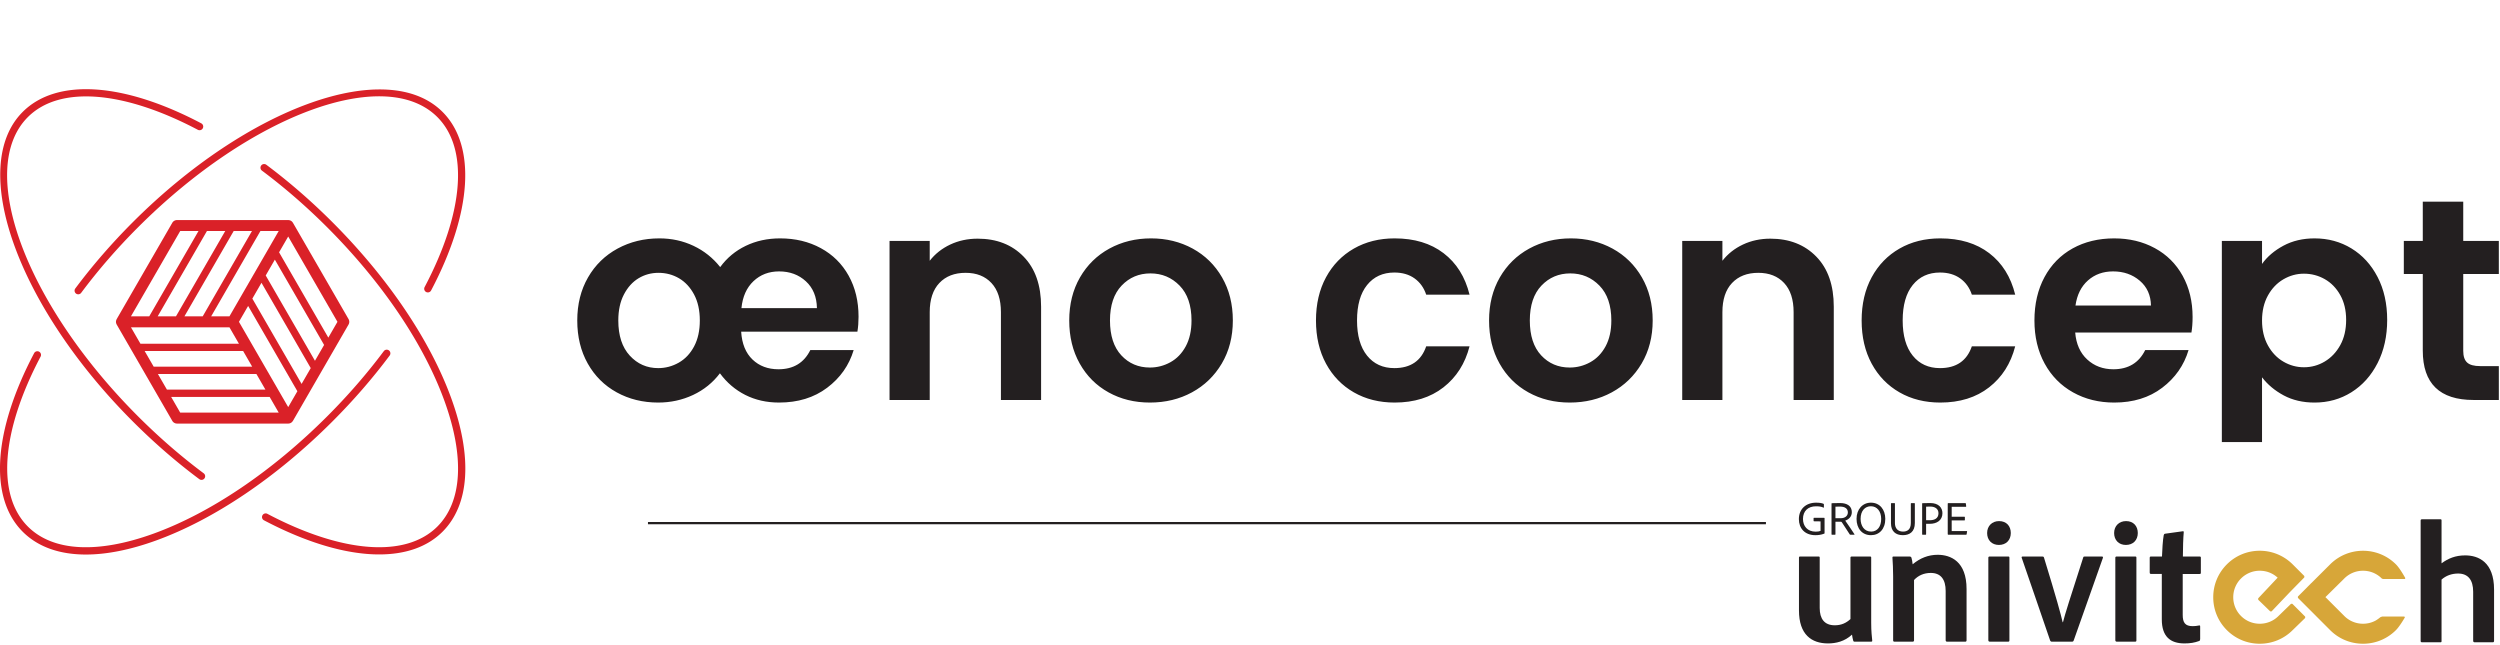 <svg viewBox="0 0 1780 459" xmlns="http://www.w3.org/2000/svg" fill-rule="evenodd" clip-rule="evenodd" stroke-linejoin="round" stroke-miterlimit="2"><g fill-rule="nonzero"><path d="M1332.289 443.355c0 6.4.491 10.087.737 12.67.125.617-.246.863-.983.863h-11.317c-.862 0-1.108-.246-1.23-.738-.37-1.229-.74-3.075-.862-4.308-5.291 4.92-11.566 6.275-17.1 6.275-11.687 0-20.67-6.275-20.67-23.496v-37.52c0-.738.25-.863.987-.863h12.917c.737 0 .862.246.862.862v35.796c0 7.63 3.321 12.304 10.7 12.304 4.675 0 8.121-1.6 11.196-4.429v-43.67c0-.617.246-.863.983-.863h12.921c.738 0 .859.246.859.862v46.255zm15.625-32.967c0-4.184-.246-10.83-.492-13.288 0-.616.12-.862.858-.862h11.196c.863 0 1.23.246 1.475.862.37 1.109.617 2.704.863 4.675 5.291-4.429 11.195-6.766 17.837-6.766 9.23 0 20.546 4.675 20.546 24.358v36.413c0 .862-.367 1.108-.983 1.108h-12.796c-.738 0-1.104-.371-1.104-1.108v-35.063c0-8.117-3.446-12.792-10.584-12.792-4.92 0-8.979 1.846-11.933 5.046v42.934c0 .612-.367.983-.983.983h-12.917c-.738 0-.983-.371-.983-.983v-45.517zm67.783-13.288c0-.616.37-.862.983-.862h13.042c.737 0 .983.125.983.862v58.805c0 .737-.246.983-1.104.983h-12.675c-.858 0-1.229-.371-1.229-1.108V397.1zm-.863-17.591c0-5.046 3.571-8.492 8.492-8.492 5.288 0 8.363 3.57 8.363 8.492 0 5.041-3.321 8.487-8.488 8.487-5.042 0-8.367-3.446-8.367-8.487zm46.134 77.379c-.738 0-.988-.371-1.233-.738-4.059-11.812-15.992-46.75-20.296-59.05-.125-.491 0-.862.737-.862h14.025c.613 0 .863.125 1.104.737 8.859 28.788 12.059 40.596 13.288 46.013h.246c1.354-5.417 5.046-17.104 14.396-46.013.12-.612.491-.737.983-.737h12.425c.37 0 .862.246.617.983-4.675 12.921-16.609 47.363-20.792 58.804-.246.617-.617.863-1.354.863h-14.146zm45.146-59.788c0-.616.37-.862.983-.862h13.042c.737 0 .983.125.983.862v58.805c0 .737-.246.983-1.104.983h-12.675c-.858 0-1.23-.371-1.23-1.108V397.1zm-.859-17.591c0-5.046 3.567-8.492 8.488-8.492 5.287 0 8.367 3.57 8.367 8.492 0 5.041-3.325 8.487-8.492 8.487-5.042 0-8.363-3.446-8.363-8.487zm61.263 75.412c0 .738-.125 1.23-.738 1.475-3.325 1.23-6.4 1.721-10.458 1.721-10.087 0-16.117-4.92-16.117-17.1v-32.354h-7.75c-.616-.121-.862-.367-.862-1.104V397.22c0-.737.246-.983.983-.983h7.754c.121-4.304.613-12.054 1.23-15.13.12-.616.366-.987.983-1.108l12.425-1.725c.617-.12.862 0 .862.617-.37 4.058-.616 11.317-.616 17.346h11.933c.617 0 .863.246.863.862v10.704c0 .613-.246.859-.863.859h-12.054v29.154c0 5.413 1.72 8 7.012 8 1.596 0 2.95-.125 4.675-.492.367-.125.738 0 .738.738v8.858z" fill="#231f20"/><path d="M1682.48 406.367c2.796 0 5.496.6 7.955 1.742a18.855 18.855 0 015.396 3.779l.116.116.888.238h15.425l.354-.596s-3.696-6.812-6.713-9.829c-12.912-12.908-33.92-12.908-46.837 0l-13.388 13.337-.016-.016-1.146 1.154-8.409 8.442v.958l22.959 22.958c6.246 6.246 14.562 9.684 23.417 9.684 8.05 0 15.65-2.838 21.654-8.042.608-.52 1.196-1.07 1.766-1.642 2.821-2.82 6.375-9.075 6.375-9.075l-.341-.591h-15.854l-1.205.429s-2.12 1.742-3.612 2.529a18.757 18.757 0 01-8.78 2.158c-5.05 0-9.787-1.958-13.35-5.52l-13.433-13.425 13.438-13.271c3.554-3.559 8.296-5.517 13.342-5.517z" fill="#d7a639"/><path d="M1738.38 456.45c0 .617-.124.863-.862.863h-13.042c-.737 0-.983-.371-.983-.983v-85.746c0-.492.246-.863.983-.863h13.042c.738 0 .863.246.863.863v30.508c4.67-3.446 9.837-5.658 16.85-5.658 9.35 0 20.545 4.675 20.545 24.358v36.417c0 .858-.366 1.104-.983 1.104h-12.796c-.737 0-1.104-.371-1.104-1.104v-34.942c0-8.242-3.57-12.917-10.704-12.917-4.554 0-8.613 1.475-11.808 4.304v43.796z" fill="#231f20"/><path d="M1641.289 439.038l-9.113-9.113-.962-.008-2.667 2.588-6.254 6.079c-3.558 3.558-8.296 5.516-13.342 5.516-5.05 0-9.787-1.958-13.35-5.52a18.764 18.764 0 01-5.529-13.346c0-5.042 1.967-9.78 5.53-13.346a18.761 18.761 0 0113.35-5.521c4.42 0 8.553 1.47 11.95 4.254l.791.65-8.12 8.638-.043.033-5.716 6.088.025.966 8.575 8.317.954-.017 6.662-7.008 6.475-6.808 5.513-5.621 4.67-4.763-.003-.962-6.392-6.392-1.925-1.925a33.4 33.4 0 00-1.488-1.392 33.058 33.058 0 00-21.929-8.291c-8.858 0-17.175 3.437-23.42 9.683-6.255 6.254-9.7 14.57-9.7 23.417 0 8.846 3.445 17.162 9.7 23.416 6.245 6.246 14.562 9.684 23.42 9.684 8.854 0 17.175-3.438 23.417-9.684l6.05-5.875 2.867-2.787.004-.95z" fill="#d7a639"/><path d="M1291.51 371.154l-.238-.237v-2.075l.204-.167h7.375l.238.2v10.78l-.171.27c-2.209.884-4.454 1.121-6.321 1.121-7.717 0-11.796-4.996-11.796-11.454 0-7.142 4.996-11.696 12.238-11.696 2.312 0 4.179.271 5.404.85l.17.342v2.241l-.204.138c-1.529-.783-3.4-.988-5.304-.988-5.779-.066-9.383 3.367-9.383 9.009 0 5 3.096 9.046 9.008 9.046 1.534 0 2.621-.171 3.504-.546v-6.767l-4.725-.067zm18.966-2.174c3.23 0 5.2-1.667 5.2-4.18 0-2.587-1.97-4.116-5.608-4.116-1.292 0-2.55.033-3.23.07v8.225h3.638zm-6.22 11.729l-.21-.205v-21.962l.21-.27c1.9-.068 3.637-.105 5.912-.105 4.996 0 8.329 2.142 8.329 6.496 0 3.196-2.175 5.166-4.692 6.016 1.159 1.596 5.713 8.296 6.596 9.759l-.1.27h-2.858l-.375-.137c-1.05-1.596-3.875-5.95-5.575-8.567-.271-.408-.442-.545-.78-.545h-3.874v9.045l-.205.205h-2.379zm27.974-2.213c4.521 0 7.209-3.67 7.171-9.075 0-5.27-2.887-8.975-7.342-8.975-4.079 0-7.308 3.163-7.308 8.975 0 4.93 2.583 9.075 7.48 9.075zm10.096-9.142c.033 7.309-4.283 11.692-10.167 11.692-6.491 0-10.3-4.929-10.3-11.625 0-6.833 4.321-11.525 10.234-11.525 6.391 0 10.2 5.033 10.233 11.458zm6.863 3.059c0 3.737 2.041 6.083 5.745 6.083 2.859 0 5.575-1.254 5.575-6.15v-13.87l.205-.238h2.416l.238.237v13.904c0 6.255-3.709 8.667-8.534 8.667-5.133 0-8.466-2.787-8.466-8.462v-14.109l.204-.237h2.417l.2.204v13.97zm22.2-2.038c.575.034 1.154.034 2.583.034 3.33 0 6.22-1.259 6.22-4.967 0-3.092-2.378-4.758-5.812-4.758-1.396 0-2.45.033-2.991.07v9.621zm-2.825-11.866l.17-.238c1.088-.033 3.334-.104 5.609-.104 6.016 0 8.67 3.4 8.67 7.208 0 5.167-4.079 7.584-9.008 7.584-1.429 0-1.87-.038-2.616-.038v7.55l-.209.238h-2.412l-.204-.205V358.51zm31.65 21.995l-.238.205h-12.92l-.272-.271v-21.963l.238-.237h12.408l.238.204.27 2.142-.166.237h-10.167v7.104h9.18l.204.204v2.175l-.205.205h-9.179v7.616h10.813l.166.2-.37 2.18zm-142.871-8.837H461.35v1.617h795.993" fill="#231f20"/></g><g fill-rule="nonzero"><path d="M494.19 246.67c-2.729 5.116-6.37 8.967-10.934 11.554-4.569 2.588-9.438 3.877-14.613 3.877-8.043 0-14.785-2.964-20.228-8.887-5.455-5.923-8.184-14.272-8.184-25.03 0-7.224 1.334-13.394 3.992-18.499 2.658-5.114 6.123-8.955 10.418-11.555 4.299-2.576 9.027-3.874 14.202-3.874 5.317 0 10.186 1.298 14.61 3.874 4.425 2.6 8.008 6.441 10.737 11.555 2.714 5.105 4.086 11.275 4.086 18.5 0 7.221-1.372 13.38-4.086 18.484zm42.298-46.49c4.905-4.626 10.97-6.943 18.194-6.943 7.633 0 14.001 2.344 19.106 7.048 5.105 4.696 7.728 11.063 7.866 19.106h-53.747c.818-8.172 3.677-14.575 8.581-19.212zm40.473 49.054c-4.495 9.12-12.058 13.686-22.688 13.686-7.493 0-13.663-2.32-18.5-6.942-4.834-4.637-7.528-11.24-8.066-19.833h82.77c.54-3.268.81-6.803.81-10.619 0-11.04-2.343-20.78-7.047-29.233-4.696-8.44-11.31-14.984-19.822-19.61-8.522-4.636-18.158-6.953-28.918-6.953-8.99 0-17.175 1.766-24.526 5.314-7.35 3.547-13.418 8.581-18.193 15.126-5.175-6.545-11.508-11.579-19-15.126-7.495-3.548-15.606-5.314-24.317-5.314-10.91 0-20.816 2.423-29.736 7.257-8.932 4.837-15.948 11.684-21.05 20.537-5.116 8.86-7.668 19.082-7.668 30.66 0 11.579 2.481 21.797 7.457 30.65 4.975 8.864 11.86 15.7 20.64 20.534 8.79 4.845 18.637 7.26 29.536 7.26 8.852 0 17.13-1.805 24.832-5.412 7.692-3.615 14.06-8.755 19.109-15.429 4.904 6.674 10.933 11.814 18.087 15.43 7.151 3.606 15.15 5.41 24.01 5.41 13.487 0 24.9-3.5 34.233-10.524 9.332-7.013 15.629-15.971 18.908-26.87h-30.86zm135.7-26.987v62.54h28.6v-66.414c0-15.268-4.156-27.152-12.455-35.663-8.314-8.523-19.212-12.774-32.701-12.774-7.092 0-13.59 1.396-19.515 4.18-5.935 2.8-10.805 6.65-14.623 11.555v-14.107h-28.612v113.223h28.612v-62.54c0-8.991 2.285-15.897 6.85-20.734 4.567-4.837 10.793-7.26 18.697-7.26 7.772 0 13.896 2.423 18.403 7.26 4.495 4.837 6.744 11.743 6.744 20.734zm131.602 24.328c-2.726 5.034-6.367 8.817-10.933 11.334-4.566 2.526-9.436 3.78-14.611 3.78-8.172 0-14.961-2.89-20.337-8.675-5.384-5.794-8.078-14.072-8.078-24.832 0-10.77 2.765-19.048 8.279-24.83 5.525-5.796 12.361-8.687 20.545-8.687 8.173 0 15.079 2.891 20.746 8.688 5.644 5.781 8.476 14.06 8.476 24.829 0 7.224-1.37 13.347-4.087 18.393zm25.65 12.259c5.235-8.853 7.87-19.071 7.87-30.652 0-11.579-2.564-21.797-7.669-30.661-5.105-8.85-12.094-15.7-20.943-20.534-8.864-4.834-18.732-7.26-29.634-7.26-10.91 0-20.78 2.426-29.642 7.26-8.852 4.834-15.83 11.684-20.946 20.534-5.102 8.864-7.654 19.082-7.654 30.66 0 11.582 2.482 21.8 7.457 30.653 4.963 8.86 11.81 15.7 20.534 20.534 8.723 4.845 18.535 7.256 29.433 7.256 11.028 0 21.014-2.41 29.937-7.256 8.92-4.834 16.003-11.673 21.258-20.534zm94.044 20.534c8.452 4.845 18.123 7.256 29.021 7.256 13.899 0 25.477-3.603 34.75-10.827 9.26-7.225 15.453-16.966 18.591-29.222h-30.86c-3.536 10.348-11.1 15.524-22.678 15.524-8.184 0-14.646-2.962-19.424-8.885-4.763-5.923-7.15-14.272-7.15-25.032 0-10.899 2.387-19.315 7.15-25.239 4.778-5.937 11.24-8.9 19.424-8.9 5.711 0 10.525 1.405 14.399 4.19 3.886 2.8 6.65 6.65 8.278 11.558h30.861c-3.138-12.68-9.297-22.515-18.5-29.536-9.187-7.016-20.801-10.528-34.84-10.528-10.899 0-20.57 2.426-29.022 7.26-8.44 4.834-15.055 11.649-19.818 20.428-4.766 8.793-7.157 19.047-7.157 30.767 0 11.72 2.39 21.964 7.157 30.755 4.763 8.781 11.378 15.594 19.818 20.43zm179.229-32.793c-2.729 5.034-6.368 8.817-10.937 11.334-4.566 2.526-9.435 3.78-14.61 3.78-8.17 0-14.961-2.89-20.334-8.675-5.387-5.794-8.078-14.072-8.078-24.832 0-10.77 2.761-19.048 8.275-24.83 5.526-5.796 12.365-8.687 20.549-8.687 8.17 0 15.079 2.891 20.746 8.688 5.643 5.781 8.475 14.06 8.475 24.829 0 7.224-1.369 13.347-4.086 18.393zm4.905-69.588c-8.864-4.834-18.73-7.26-29.63-7.26-10.911 0-20.782 2.426-29.643 7.26-8.853 4.834-15.83 11.684-20.946 20.534-5.105 8.864-7.657 19.082-7.657 30.66 0 11.582 2.484 21.8 7.46 30.653 4.963 8.86 11.81 15.7 20.533 20.534 8.723 4.845 18.532 7.256 29.43 7.256 11.029 0 21.017-2.41 29.937-7.256 8.92-4.834 16.007-11.673 21.261-20.534 5.232-8.853 7.87-19.071 7.87-30.652 0-11.579-2.565-21.797-7.672-30.661-5.102-8.85-12.091-15.7-20.943-20.534zm128.959 45.26v62.54h28.6v-66.414c0-15.268-4.155-27.152-12.46-35.663-8.31-8.523-19.208-12.774-32.695-12.774-7.094 0-13.592 1.396-19.518 4.18-5.935 2.8-10.804 6.65-14.622 11.555v-14.107h-28.612v113.223h28.612v-62.54c0-8.991 2.284-15.897 6.847-20.734 4.566-4.837 10.796-7.26 18.7-7.26 7.775 0 13.895 2.423 18.403 7.26 4.495 4.837 6.744 11.743 6.744 20.734zm104.229-28.203c5.71 0 10.524 1.404 14.401 4.19 3.886 2.799 6.648 6.65 8.276 11.557h30.86c-3.138-12.68-9.296-22.515-18.499-29.54-9.19-7.012-20.802-10.524-34.841-10.524-10.899 0-20.57 2.423-29.021 7.26-8.44 4.834-15.056 11.649-19.819 20.428-4.769 8.793-7.154 19.047-7.154 30.767 0 11.72 2.385 21.964 7.154 30.755 4.763 8.781 11.378 15.594 19.819 20.43 8.452 4.846 18.122 7.257 29.02 7.257 13.9 0 25.478-3.603 34.748-10.827 9.264-7.225 15.455-16.966 18.594-29.222h-30.861c-3.536 10.348-11.099 15.524-22.677 15.524-8.185 0-14.65-2.962-19.424-8.885-4.764-5.926-7.151-14.272-7.151-25.032 0-10.899 2.387-19.315 7.15-25.242 4.776-5.934 11.24-8.896 19.425-8.896zm96.457 23.51c1.09-7.633 4.051-13.592 8.897-17.89 4.837-4.284 10.792-6.427 17.878-6.427 7.492 0 13.825 2.214 19.012 6.639 5.175 4.425 7.834 10.315 7.963 17.678h-53.75zm56.512-40.87c-8.511-4.637-18.158-6.954-28.919-6.954-11.169 0-21.049 2.388-29.63 7.154-8.582 4.775-15.267 11.578-20.03 20.44-4.767 8.849-7.154 19.14-7.154 30.86 0 11.579 2.423 21.8 7.257 30.65 4.836 8.864 11.58 15.7 20.23 20.537 8.655 4.845 18.43 7.256 29.327 7.256 13.487 0 24.868-3.5 34.13-10.524 9.258-7.013 15.534-15.971 18.802-26.87h-30.864c-4.492 9.12-12.058 13.687-22.677 13.687-7.363 0-13.565-2.317-18.6-6.942-5.045-4.637-7.904-11.04-8.581-19.212h82.768c.539-3.28.819-6.953.819-11.04 0-11.042-2.353-20.804-7.057-29.327-4.696-8.51-11.31-15.09-19.821-19.715zm132.011 69.073c-2.785 5.046-6.474 8.92-11.028 11.649-4.566 2.726-9.509 4.086-14.82 4.086-5.175 0-10.044-1.322-14.613-3.98-4.566-2.658-8.24-6.51-11.04-11.558-2.785-5.034-4.192-10.957-4.192-17.77 0-6.815 1.407-12.738 4.192-17.784 2.8-5.046 6.474-8.884 11.04-11.543 4.569-2.658 9.438-3.992 14.613-3.992 5.311 0 10.254 1.299 14.82 3.886 4.554 2.588 8.243 6.368 11.028 11.346 2.797 4.975 4.192 10.863 4.192 17.678 0 6.942-1.395 12.936-4.192 17.982zm7.972-68.876c-7.83-4.763-16.589-7.15-26.26-7.15-8.31 0-15.711 1.73-22.173 5.207-6.471 3.477-11.543 7.81-15.232 12.983v-16.354h-28.612V314.76h28.612v-46.116c3.96 5.175 9.1 9.473 15.432 12.88 6.335 3.394 13.663 5.104 21.973 5.104 9.671 0 18.43-2.446 26.26-7.354 7.834-4.904 14.04-11.822 18.603-20.745 4.554-8.92 6.838-19.174 6.838-30.753 0-11.581-2.284-21.764-6.838-30.558-4.563-8.793-10.77-15.558-18.603-20.336zm79.598-33.308h-28.81v27.991h-13.5v23.51h13.5v54.557c0 23.437 12.047 35.156 36.164 35.156h17.981v-24.116h-13.274c-4.369 0-7.46-.845-9.3-2.553-1.846-1.698-2.761-4.46-2.761-8.278v-54.766h25.335v-23.51h-25.335v-27.99z" fill="#231f20"/><path d="M277.48 253.081a2.604 2.604 0 00-4.172-3.114c-11.976 16.035-25.556 31.673-40.364 46.481-39.166 39.17-83.092 68.83-123.683 83.52-39.943 14.454-71.693 12.652-89.41-5.061C-2.59 352.465.792 307.229 28.904 253.9a2.605 2.605 0 00-1.09-3.518 2.605 2.605 0 00-3.518 1.092c-29.23 55.455-32.268 102.975-8.128 127.115 10.801 10.802 26.166 16.24 44.995 16.24 14.687 0 31.488-3.313 49.87-9.966 41.294-14.946 85.898-45.036 125.594-84.732 14.984-14.985 28.726-30.814 40.852-47.05zM53.591 205.425a2.604 2.604 0 004.175 3.112c12.017-16.115 25.656-31.836 40.54-46.72C178.687 81.437 274.28 46.239 311.4 83.358c22.448 22.448 19.056 67.693-9.064 121.034a2.602 2.602 0 001.09 3.518 2.608 2.608 0 003.517-1.09c29.242-55.466 32.283-102.995 8.137-127.141-39.151-39.152-138.043-3.954-220.455 78.458-15.059 15.061-28.866 30.973-41.033 47.288z" fill="#da2128"/><path d="M141.918 341.163a2.595 2.595 0 003.641-.53 2.6 2.6 0 00-.53-3.641c-16.115-12.02-31.835-25.66-46.72-40.54C17.93 216.066-17.266 120.474 19.851 83.357c22.447-22.444 67.687-19.056 121.027 9.065a2.608 2.608 0 003.518-1.09 2.602 2.602 0 00-1.089-3.517C87.841 58.57 40.314 55.53 16.168 79.676c-39.148 39.148-3.95 138.043 78.459 220.455 15.06 15.061 30.973 28.868 47.29 41.032zm94.706-183.029c-14.985-14.982-30.811-28.727-47.044-40.85a2.606 2.606 0 00-3.118 4.175c16.036 11.973 31.67 25.55 46.479 40.355 39.166 39.169 68.826 83.092 83.516 123.683 14.454 39.94 12.659 71.693-5.058 89.41-22.447 22.444-67.69 19.059-121.024-9.062a2.604 2.604 0 00-2.429 4.607c30.634 16.15 58.843 24.305 82.032 24.305 18.797 0 34.294-5.357 45.101-16.168 19.23-19.226 21.458-52.917 6.277-94.864-14.947-41.295-45.04-85.898-84.732-125.591z" fill="#da2128"/><path d="M128.305 164.493h13.021l-35.065 60.736H93.237l35.068-60.736zm32.06 0l-35.066 60.736h-13.027l35.065-60.736h13.027zm19.035 0l-35.065 60.736H131.31l35.068-60.736h13.02zm19.038 0l-35.068 60.736h-13.02l35.064-60.736h13.024zm6.762 3.904l35.068 60.738-6.5 11.255-35.065-60.739 6.497-11.254zm19.053 88.473l-35.065-60.736 6.51-11.275 35.064 60.739-6.509 11.272zm-9.514 16.483l-35.068-60.739 6.509-11.272 35.068 60.736-6.51 11.275zM205.2 289.87l-35.068-60.734 6.533-11.313 35.065 60.739-6.53 11.308zm-76.895 3.906l-6.45-11.172h70.133l6.45 11.172h-70.133zm-15.885-27.51h70.133l6.426 11.13h-70.13l-6.43-11.13zm-9.433-16.337h70.133l6.427 11.128h-70.133l-6.427-11.128zm-9.75-16.889h70.133l6.745 11.679H99.982l-6.745-11.679zm-10.145-5.858c-.023.044-.032.094-.056.138a4.01 4.01 0 00-.276.665c-.024.077-.05.153-.071.23-.07.297-.12.604-.12.921 0 .318.05.622.12.919.02.077.047.15.07.23.074.232.165.453.277.665.024.044.033.094.056.138l39.575 68.547a3.908 3.908 0 003.383 1.951h79.156c.336 0 .674-.044 1.004-.135.339-.088.66-.224.957-.398a4.06 4.06 0 00.721-.55c.059-.059.112-.124.168-.185.165-.177.309-.363.433-.563.029-.044.067-.076.094-.12l39.575-68.547a3.907 3.907 0 000-3.906l-39.575-68.547c-.027-.044-.065-.079-.094-.12a3.6 3.6 0 00-.433-.565c-.056-.062-.11-.124-.168-.183a3.925 3.925 0 00-.721-.55l-.027-.018a4.043 4.043 0 00-.839-.348c-.08-.023-.162-.035-.241-.055a3.63 3.63 0 00-.707-.092c-.053-.003-.1-.02-.15-.02H126.05a3.908 3.908 0 00-3.383 1.951l-39.575 68.547z" fill="#da2128"/></g></svg>